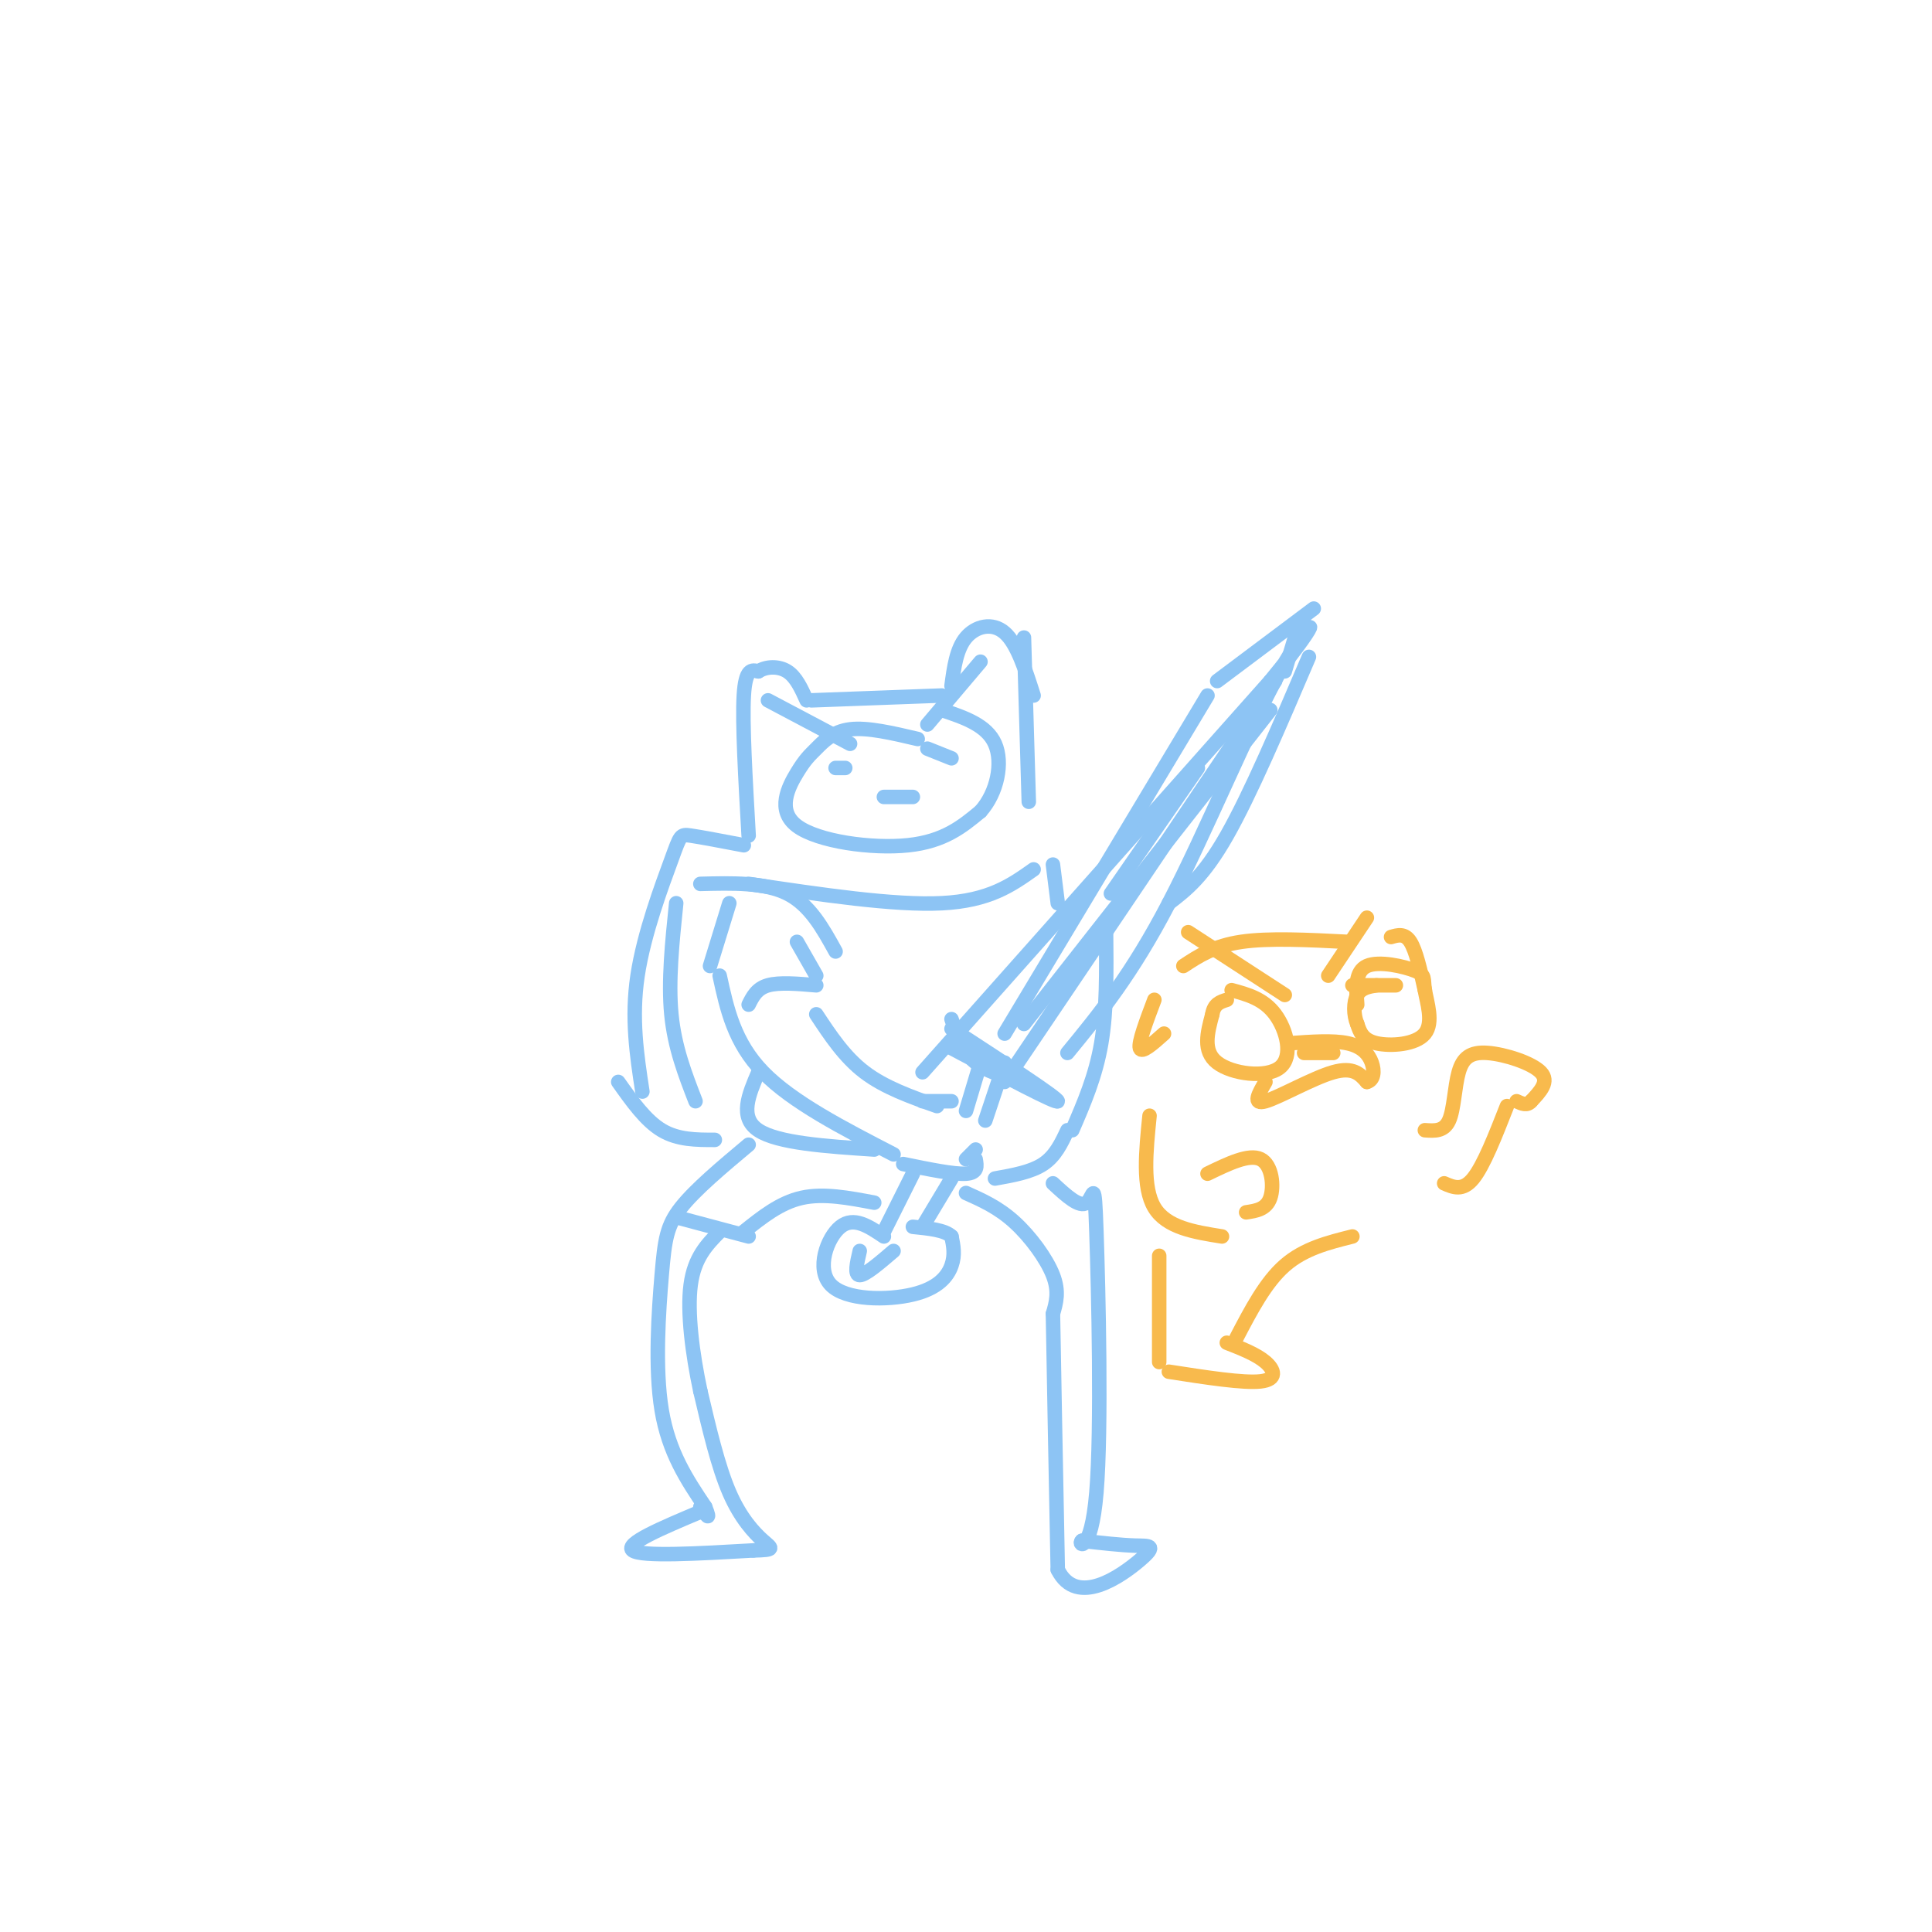 <svg viewBox='0 0 400 400' version='1.1' xmlns='http://www.w3.org/2000/svg' xmlns:xlink='http://www.w3.org/1999/xlink'><g fill='none' stroke='rgb(141,196,244)' stroke-width='3' stroke-linecap='round' stroke-linejoin='round'><path d='M155,173c-0.667,-11.667 -1.333,-23.333 -1,-29c0.333,-5.667 1.667,-5.333 3,-5'/><path d='M157,139c1.622,-1.044 4.178,-1.156 6,0c1.822,1.156 2.911,3.578 4,6'/><path d='M168,145c0.000,0.000 27.000,-1.000 27,-1'/><path d='M197,142c0.511,-3.822 1.022,-7.644 3,-10c1.978,-2.356 5.422,-3.244 8,-1c2.578,2.244 4.289,7.622 6,13'/><path d='M212,132c0.000,0.000 1.000,34.000 1,34'/><path d='M190,153c-5.203,-1.224 -10.406,-2.449 -14,-2c-3.594,0.449 -5.579,2.571 -7,4c-1.421,1.429 -2.278,2.167 -4,5c-1.722,2.833 -4.310,7.763 0,11c4.310,3.237 15.517,4.782 23,4c7.483,-0.782 11.241,-3.891 15,-7'/><path d='M203,168c3.489,-3.889 4.711,-10.111 3,-14c-1.711,-3.889 -6.356,-5.444 -11,-7'/><path d='M159,145c0.000,0.000 17.000,9.000 17,9'/><path d='M175,159c0.000,0.000 -2.000,0.000 -2,0'/><path d='M203,137c0.000,0.000 -11.000,13.000 -11,13'/><path d='M192,155c0.000,0.000 5.000,2.000 5,2'/><path d='M183,165c2.750,0.000 5.500,0.000 6,0c0.500,0.000 -1.250,0.000 -3,0'/><path d='M149,202c1.500,6.917 3.000,13.833 9,20c6.000,6.167 16.500,11.583 27,17'/><path d='M155,208c0.833,-1.667 1.667,-3.333 4,-4c2.333,-0.667 6.167,-0.333 10,0'/><path d='M147,200c0.000,0.000 4.000,-13.000 4,-13'/><path d='M155,183c15.083,2.250 30.167,4.500 40,4c9.833,-0.500 14.417,-3.750 19,-7'/><path d='M165,195c0.000,0.000 4.000,7.000 4,7'/><path d='M169,210c2.917,4.417 5.833,8.833 10,12c4.167,3.167 9.583,5.083 15,7'/><path d='M191,228c0.000,0.000 6.000,0.000 6,0'/><path d='M187,241c5.250,1.083 10.500,2.167 13,2c2.500,-0.167 2.250,-1.583 2,-3'/><path d='M202,238c0.000,0.000 -2.000,2.000 -2,2'/><path d='M189,243c0.000,0.000 -6.000,12.000 -6,12'/><path d='M197,244c0.000,0.000 -6.000,10.000 -6,10'/><path d='M183,256c-3.126,-2.105 -6.252,-4.211 -9,-2c-2.748,2.211 -5.118,8.737 -2,12c3.118,3.263 11.724,3.263 17,2c5.276,-1.263 7.222,-3.789 8,-6c0.778,-2.211 0.389,-4.105 0,-6'/><path d='M197,256c-1.333,-1.333 -4.667,-1.667 -8,-2'/><path d='M178,259c-0.583,2.500 -1.167,5.000 0,5c1.167,0.000 4.083,-2.500 7,-5'/><path d='M191,222c0.000,0.000 72.000,-81.000 72,-81'/><path d='M263,141c12.714,-15.476 8.500,-13.667 2,-2c-6.500,11.667 -15.286,33.190 -23,48c-7.714,14.810 -14.357,22.905 -21,31'/><path d='M197,211c1.167,3.417 2.333,6.833 5,9c2.667,2.167 6.833,3.083 11,4'/><path d='M212,212c0.000,0.000 51.000,-65.000 51,-65'/><path d='M271,136c-6.083,14.250 -12.167,28.500 -17,37c-4.833,8.500 -8.417,11.250 -12,14'/><path d='M203,220c0.000,0.000 -3.000,10.000 -3,10'/><path d='M208,220c0.000,0.000 -4.000,12.000 -4,12'/><path d='M197,217c11.000,5.833 22.000,11.667 22,11c0.000,-0.667 -11.000,-7.833 -22,-15'/><path d='M208,214c0.000,0.000 42.000,-70.000 42,-70'/><path d='M252,141c0.000,0.000 20.000,-15.000 20,-15'/><path d='M269,129c0.000,0.000 -3.000,10.000 -3,10'/><path d='M264,141c0.000,0.000 -56.000,83.000 -56,83'/><path d='M248,159c0.000,0.000 -18.000,26.000 -18,26'/><path d='M221,234c-1.250,2.667 -2.500,5.333 -5,7c-2.500,1.667 -6.250,2.333 -10,3'/><path d='M218,179c0.000,0.000 1.000,8.000 1,8'/><path d='M229,193c0.083,8.083 0.167,16.167 -1,23c-1.167,6.833 -3.583,12.417 -6,18'/><path d='M157,222c-2.000,4.667 -4.000,9.333 0,12c4.000,2.667 14.000,3.333 24,4'/><path d='M155,237c-5.518,4.625 -11.036,9.250 -14,13c-2.964,3.750 -3.375,6.625 -4,14c-0.625,7.375 -1.464,19.250 0,28c1.464,8.750 5.232,14.375 9,20'/><path d='M146,312c1.333,3.333 0.167,1.667 -1,0'/><path d='M145,313c-7.917,3.333 -15.833,6.667 -14,8c1.833,1.333 13.417,0.667 25,0'/><path d='M156,321c4.667,-0.107 3.833,-0.375 2,-2c-1.833,-1.625 -4.667,-4.607 -7,-10c-2.333,-5.393 -4.167,-13.196 -6,-21'/><path d='M145,288c-1.644,-7.667 -2.756,-16.333 -2,-22c0.756,-5.667 3.378,-8.333 6,-11'/><path d='M140,252c0.000,0.000 15.000,4.000 15,4'/><path d='M154,255c3.750,-3.000 7.500,-6.000 12,-7c4.500,-1.000 9.750,0.000 15,1'/><path d='M200,247c3.333,1.489 6.667,2.978 10,6c3.333,3.022 6.667,7.578 8,11c1.333,3.422 0.667,5.711 0,8'/><path d='M218,272c0.167,10.167 0.583,31.583 1,53'/><path d='M219,325c3.929,7.917 13.250,1.208 17,-2c3.750,-3.208 1.929,-2.917 -1,-3c-2.929,-0.083 -6.964,-0.542 -11,-1'/><path d='M224,319c-1.032,0.770 1.888,3.196 3,-10c1.112,-13.196 0.415,-42.014 0,-54c-0.415,-11.986 -0.547,-7.139 -2,-6c-1.453,1.139 -4.226,-1.431 -7,-4'/><path d='M145,183c6.667,-0.167 13.333,-0.333 18,2c4.667,2.333 7.333,7.167 10,12'/><path d='M154,175c-4.411,-0.839 -8.821,-1.679 -11,-2c-2.179,-0.321 -2.125,-0.125 -4,5c-1.875,5.125 -5.679,15.179 -7,24c-1.321,8.821 -0.161,16.411 1,24'/><path d='M128,224c2.833,4.000 5.667,8.000 9,10c3.333,2.000 7.167,2.000 11,2'/><path d='M140,187c-0.833,8.083 -1.667,16.167 -1,23c0.667,6.833 2.833,12.417 5,18'/></g>
<g fill='none' stroke='rgb(248,186,77)' stroke-width='3' stroke-linecap='round' stroke-linejoin='round'><path d='M255,205c3.310,0.899 6.619,1.798 9,5c2.381,3.202 3.833,8.708 1,11c-2.833,2.292 -9.952,1.369 -13,-1c-3.048,-2.369 -2.024,-6.185 -1,-10'/><path d='M251,210c0.333,-2.167 1.667,-2.583 3,-3'/><path d='M262,224c-1.400,2.400 -2.800,4.800 0,4c2.800,-0.800 9.800,-4.800 14,-6c4.200,-1.200 5.600,0.400 7,2'/><path d='M283,224c1.464,-0.357 1.625,-2.250 1,-4c-0.625,-1.750 -2.036,-3.357 -5,-4c-2.964,-0.643 -7.482,-0.321 -12,0'/><path d='M270,218c2.833,0.000 5.667,0.000 6,0c0.333,0.000 -1.833,0.000 -4,0'/><path d='M281,208c-0.246,-3.440 -0.492,-6.880 2,-8c2.492,-1.120 7.723,0.081 10,1c2.277,0.919 1.600,1.556 2,4c0.400,2.444 1.877,6.697 0,9c-1.877,2.303 -7.108,2.658 -10,2c-2.892,-0.658 -3.446,-2.329 -4,-4'/><path d='M281,212c-0.800,-1.867 -0.800,-4.533 0,-6c0.800,-1.467 2.400,-1.733 4,-2'/><path d='M280,204c0.000,0.000 9.000,0.000 9,0'/><path d='M239,207c-1.667,4.417 -3.333,8.833 -3,10c0.333,1.167 2.667,-0.917 5,-3'/><path d='M245,200c3.167,-2.083 6.333,-4.167 12,-5c5.667,-0.833 13.833,-0.417 22,0'/><path d='M246,193c0.000,0.000 20.000,13.000 20,13'/><path d='M283,190c0.000,0.000 -8.000,12.000 -8,12'/><path d='M288,194c1.417,-0.417 2.833,-0.833 4,1c1.167,1.833 2.083,5.917 3,10'/><path d='M238,231c-0.750,7.417 -1.500,14.833 1,19c2.500,4.167 8.250,5.083 14,6'/><path d='M250,243c4.311,-2.089 8.622,-4.178 11,-3c2.378,1.178 2.822,5.622 2,8c-0.822,2.378 -2.911,2.689 -5,3'/><path d='M295,234c1.978,0.144 3.955,0.287 5,-2c1.045,-2.287 1.156,-7.005 2,-10c0.844,-2.995 2.419,-4.268 6,-4c3.581,0.268 9.166,2.077 11,4c1.834,1.923 -0.083,3.962 -2,6'/><path d='M317,228c-0.833,1.000 -1.917,0.500 -3,0'/><path d='M312,229c-2.417,6.167 -4.833,12.333 -7,15c-2.167,2.667 -4.083,1.833 -6,1'/><path d='M240,260c0.000,0.000 0.000,22.000 0,22'/><path d='M242,284c7.733,1.200 15.467,2.400 19,2c3.533,-0.400 2.867,-2.400 1,-4c-1.867,-1.600 -4.933,-2.800 -8,-4'/><path d='M256,277c3.000,-5.750 6.000,-11.500 10,-15c4.000,-3.500 9.000,-4.750 14,-6'/></g>
</svg>